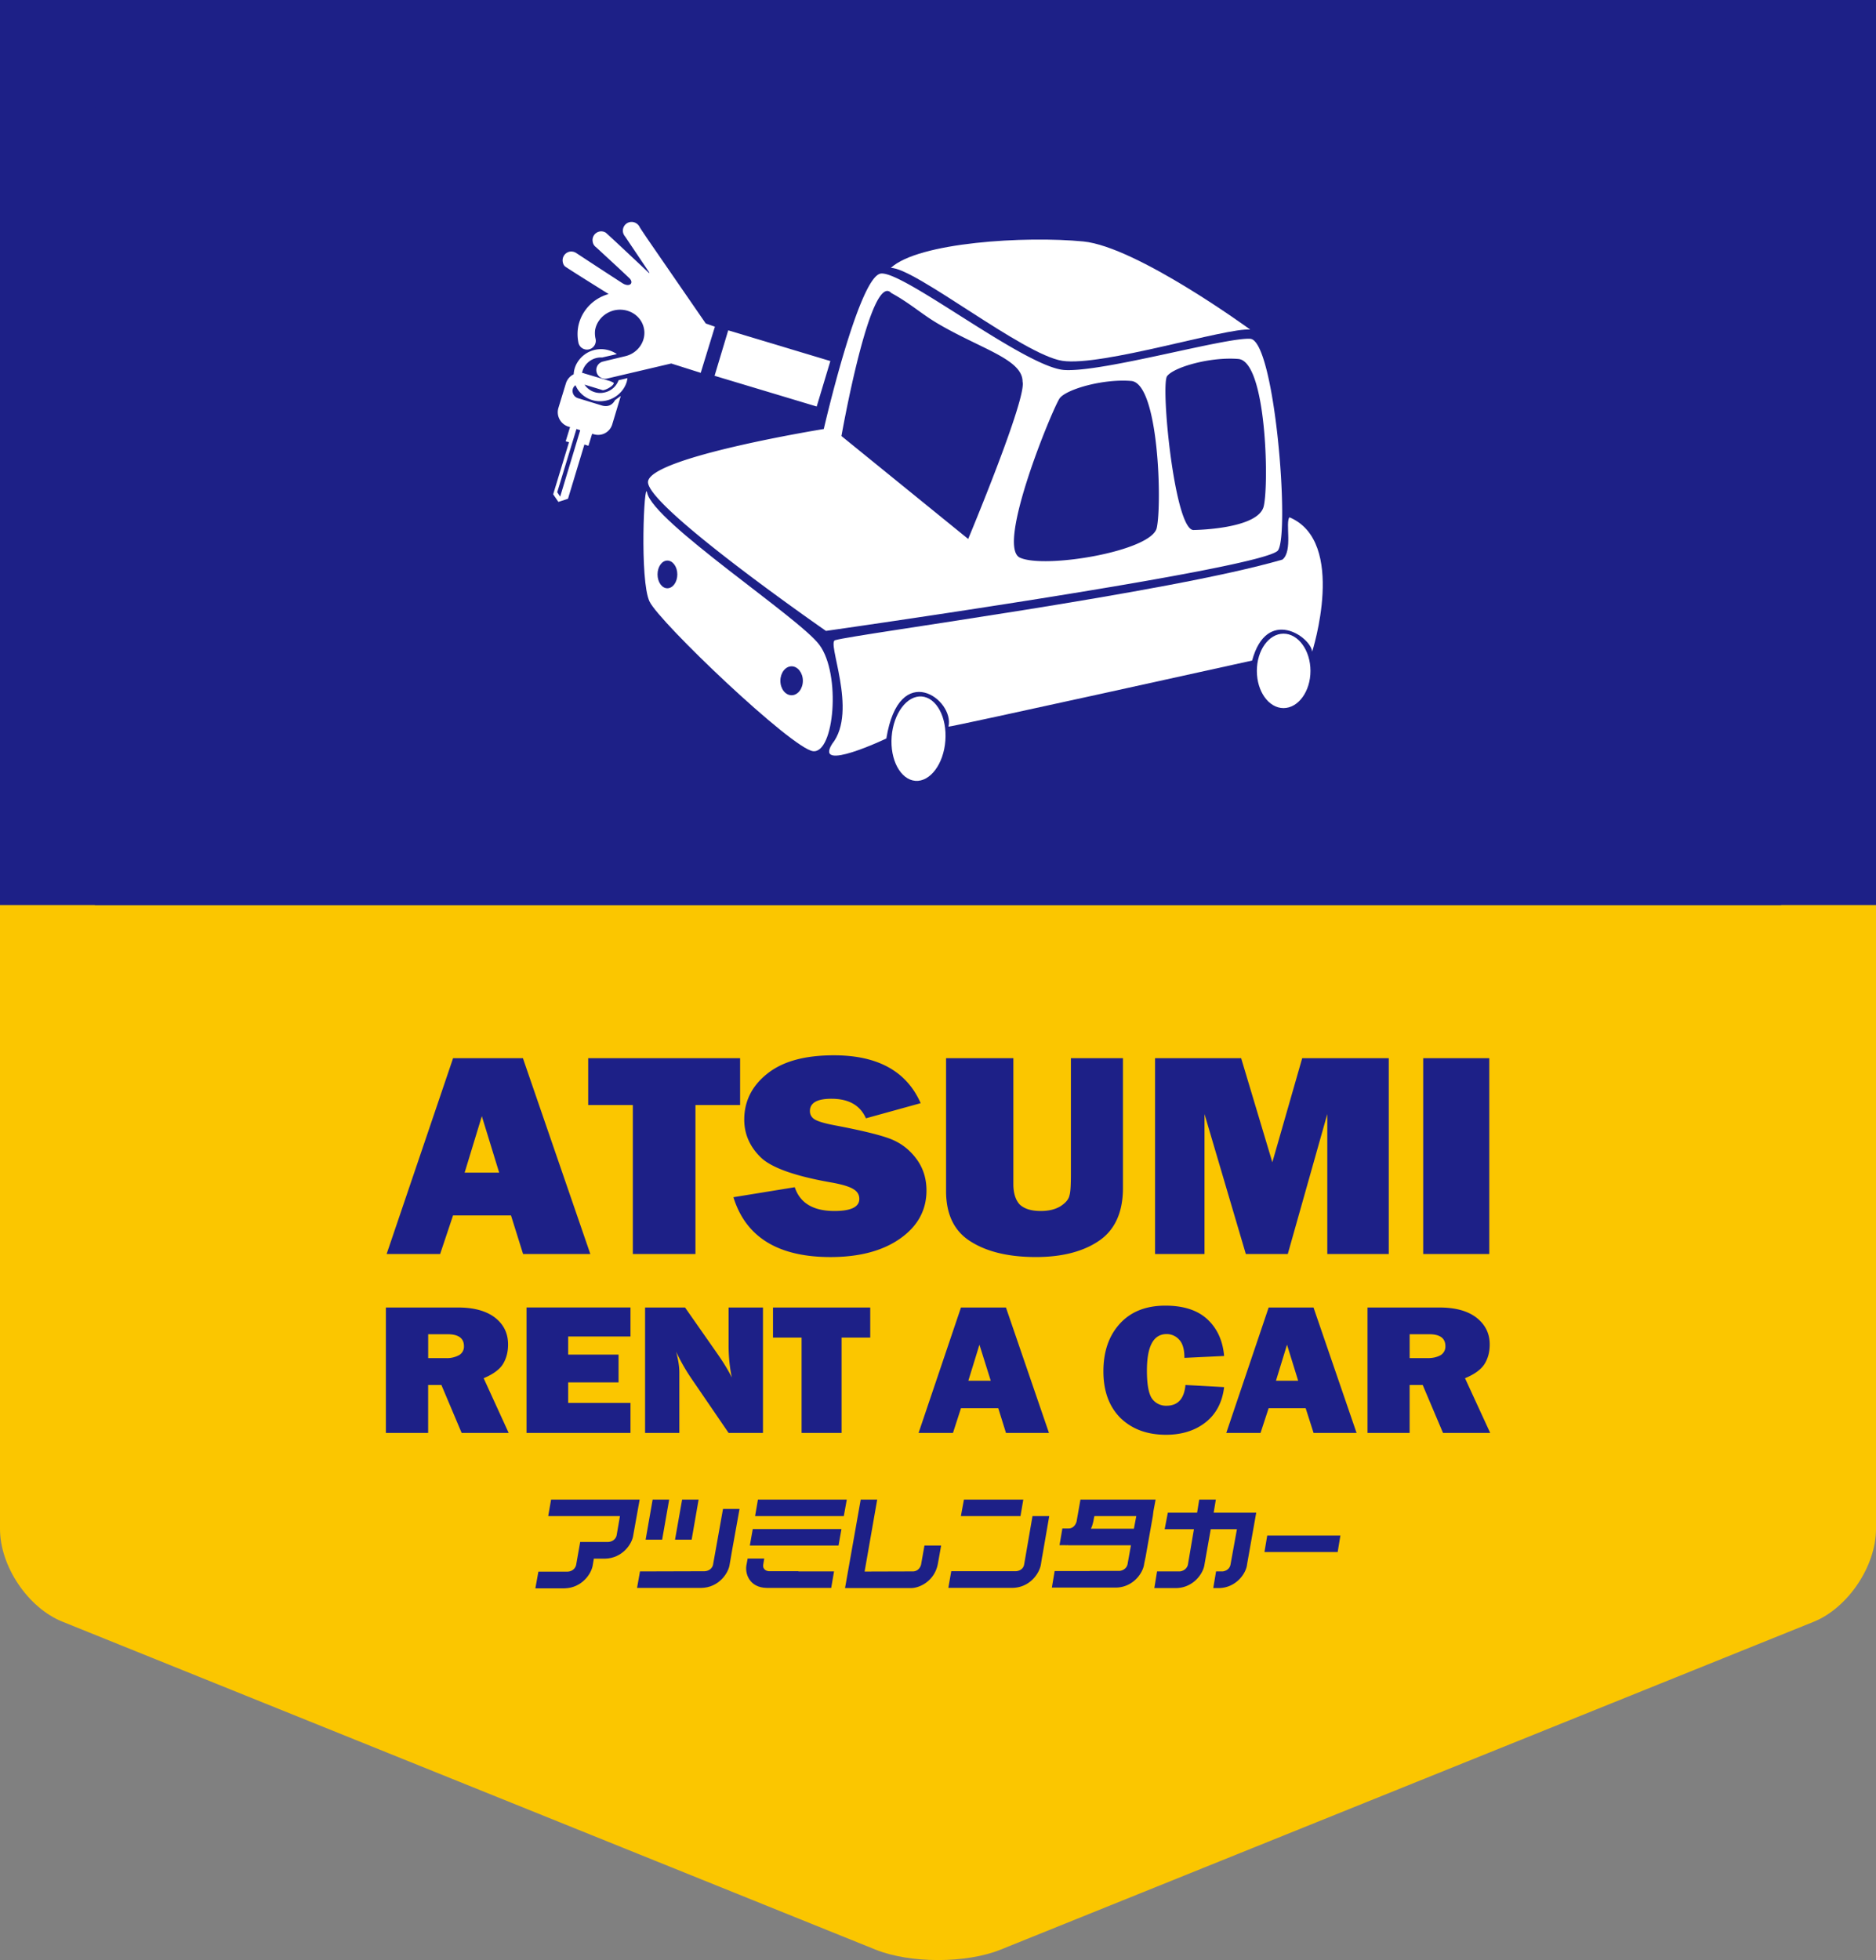 <svg xmlns="http://www.w3.org/2000/svg" xmlns:xlink="http://www.w3.org/1999/xlink" width="90" height="94" viewBox="0 0 90 94"><rect x="0" y="0" width="90" height="94" fill="#808080" stroke="none"/><path fill="#FBC600" d="M85.523 0H3.216C1.449 0 0 1.46 0 3.235v70.088c0 1.789 1.342 3.781 2.99 4.446l39.024 15.734c1.651.661 4.335.661 5.979 0L87.025 77.77C88.652 77.104 90 75.112 90 73.323V4.788h-.011C89.968 1.469 88.481 0 85.523 0z"/><path fill="#1D2087" d="M0 0h90v43.403H0z"/><g><path fill="#1D2087" d="M85.449 5.663A5.664 5.664 0 0079.775 0h-69.56A5.665 5.665 0 004.55 5.663v37.74h80.899V5.663zM25.095 60.14l-.58-1.851h-2.781l-.619 1.851h-2.567l3.188-9.391h3.351l3.234 9.391h-3.226zm-2.805-3.903h1.658l-.832-2.708-.826 2.708zM33.364 52.995v7.145H30.36v-7.145h-2.142v-2.246h7.288v2.246h-2.142zM35.185 57.415l2.943-.479c.251.755.881 1.14 1.903 1.14.794 0 1.194-.193 1.194-.579 0-.203-.094-.357-.28-.467-.186-.119-.511-.218-.98-.307-1.809-.311-2.976-.724-3.486-1.236-.511-.508-.774-1.102-.774-1.795 0-.881.372-1.623 1.107-2.203.739-.591 1.802-.88 3.192-.88 2.099 0 3.485.76 4.165 2.296l-2.627.726c-.275-.626-.827-.938-1.657-.938-.686 0-1.03.198-1.03.588 0 .174.077.308.231.404.158.095.463.186.912.273 1.236.234 2.113.442 2.629.627.518.183.954.494 1.297.938.348.445.523.969.523 1.568 0 .945-.422 1.72-1.272 2.313-.839.587-1.953.881-3.334.881-2.513-.001-4.063-.956-4.656-2.87zM53.873 50.749v6.225c0 1.175-.395 2.023-1.158 2.537-.762.516-1.775.773-3.016.773-1.299 0-2.34-.246-3.127-.742-.792-.491-1.185-1.301-1.185-2.422v-6.371h3.228v6.033c0 .449.111.775.307.984.217.202.543.31 1.008.31.385 0 .693-.077.938-.223.238-.153.393-.32.436-.51.059-.188.072-.553.072-1.1v-5.495h2.497zM66.625 50.749v9.391h-2.949v-6.713L61.78 60.14h-2.012l-1.982-6.713v6.713h-2.373v-9.391h4.131l1.496 4.991 1.432-4.991h4.153zM71.447 50.749v9.391h-3.17v-9.391h3.17z"/><g><path fill="#1D2087" d="M24.404 68.72h-2.256l-.972-2.3h-.636v2.3h-2.028v-6.016h3.458c.764 0 1.353.162 1.776.484.421.33.628.754.628 1.289 0 .347-.075.65-.231.916-.155.267-.469.505-.94.702l1.201 2.625zm-3.863-3.588h.87a1.2 1.2 0 00.617-.146.47.47 0 00.23-.426c0-.38-.261-.574-.783-.574h-.933v1.146zM30.247 67.28v1.439H25.26v-6.016h4.987v1.391h-2.989v.869h2.417v1.332h-2.417v.984h2.989zM36.604 68.72h-1.649l-1.815-2.654a9.283 9.283 0 01-.704-1.244c.105.387.155.72.155.987v2.911h-1.644v-6.016h1.918l1.541 2.203c.307.439.542.824.701 1.154a7.72 7.72 0 01-.153-1.575v-1.782h1.649v6.016zM40.375 64.148v4.571h-1.919v-4.571h-1.372v-1.444h4.665v1.444h-1.374zM48.262 68.72l-.371-1.187h-1.789l-.384 1.187h-1.65l2.034-6.016h2.158l2.064 6.016h-2.062zm-1.807-2.503h1.076l-.543-1.729-.533 1.729zM56.871 66.42l1.855.102c-.088.738-.393 1.305-.9 1.698-.508.395-1.145.588-1.887.588-.895 0-1.625-.264-2.186-.806-.541-.542-.818-1.286-.818-2.236 0-.944.26-1.704.787-2.283.523-.575 1.248-.868 2.186-.868.877 0 1.551.221 2.021.66s.734 1.025.797 1.754l-1.904.091c0-.404-.08-.69-.25-.871a.801.801 0 00-.598-.271c-.643 0-.951.587-.951 1.754 0 .653.08 1.095.238 1.332a.82.82 0 00.703.351c.54-.001.849-.331.907-.995zM63.018 68.72l-.379-1.187h-1.777l-.389 1.187H58.83l2.033-6.016h2.152l2.066 6.016h-2.063zm-1.805-2.503h1.066l-.535-1.729-.531 1.729zM71.492 68.72h-2.264l-.975-2.3h-.627v2.3h-2.021v-6.016h3.439c.781 0 1.363.162 1.785.484.422.33.639.754.639 1.289 0 .347-.076.65-.236.916-.16.267-.469.505-.949.702l1.209 2.625zm-3.865-3.588h.873c.258 0 .451-.052.619-.146a.479.479 0 00.223-.426c0-.38-.256-.574-.779-.574h-.936v1.146z"/></g><g><path fill="#1D2087" d="M31.766 73.839h-.793l.337-1.922h.793zM33.181 73.839h-.797l.34-1.922h.791z"/><path fill="#1D2087" d="M35.131 74.294l.348-1.93h-.793l-.479 2.679c-.063.268-.336.308-.395.309l-3.109.009-.141.791h3.077c.84-.012 1.316-.706 1.368-1.141l.124-.717zM30.687 71.917h-4.249l-.138.791h3.442l-.161.93c-.065.268-.337.309-.39.31h-1.357l-.195 1.105c-.066.274-.331.317-.394.319h-1.416l-.145.801h1.396c.835-.018 1.31-.707 1.362-1.142l.048-.282h.531c.834-.016 1.313-.705 1.362-1.14l.304-1.692z"/><g><path fill="#1D2087" d="M40.624 71.917l-.143.791h-4.256l.136-.791zM40.368 73.329l-.14.79h-4.255l.14-.79zM38.303 75.36v-.009H36.89c-.053-.001-.308-.041-.276-.309l.05-.3h-.796l-.049.268c-.105.435.125 1.129.962 1.141h3.096l.135-.791h-1.709z"/></g><g><path fill="#1D2087" d="M49.092 71.917l-.135.791h-2.859l.146-.791zM50.002 74.637l.334-1.928h-.803l-.402 2.329c-.055.271-.326.311-.396.313h-3.099l-.14.798h3.069c.846-.009 1.314-.706 1.375-1.143l.059-.369h.003zM44.19 75.023c-.008.059-.098.322-.377.337l-2.334.007.604-3.45h-.791l-.752 4.242 3.11-.001c.429.03 1.187-.321 1.343-1.161.004-.014.087-.482.157-.877h-.8l-.16.903zM60.26 72.58l.008-.036h-2.043l.104-.627h-.797l-.102.627h-1.404l-.152.792h1.404l-.291 1.712c-.074.268-.342.313-.396.313h-1.082l-.131.799h1.043c.838-.014 1.314-.708 1.365-1.142l.299-1.682h1.256l-.311 1.712c-.061.268-.334.313-.387.313h-.303l-.135.799h.271c.83-.014 1.311-.708 1.352-1.142l.432-2.438zM60.795 73.638l-.133.794h3.512l.131-.794zM52.055 71.917h-.221l-.186 1.051c-.014.059-.104.322-.369.332h-.316v.012h.002l-.135.791h.275a.571.571 0 00.131-.004v.007h3.021l-.164.912c-.064.274-.34.319-.393.319h-1.416l-.002.006h-1.686l-.133.793h3.074c.826-.013 1.307-.704 1.354-1.143l.059-.283h.002l.354-2.002.031-.246.102-.545h-3.384zm2.343 1.395h-2.063c.059-.11.09-.238.123-.373 0-.002.012-.094.045-.23h2.01l-.115.603z"/></g></g><g><path fill="#FFF" d="M45.353 35.522c-.082 1.116-.729 1.978-1.436 1.925-.712-.056-1.226-1.002-1.14-2.122.088-1.113.732-1.979 1.444-1.923.708.056 1.216.997 1.132 2.12z"/><path fill="#FFF" d="M61.525 26.836c-5.473 1.595-20.399 3.562-21.444 3.862-.469.026 1.104 3.395-.158 4.975-.893 1.405 2.599-.257 2.599-.257.619-3.814 3.285-1.864 2.98-.568.016.046 14.568-3.17 14.568-3.17.703-2.596 2.811-1.14 2.881-.425 0 0 1.688-5.279-1.09-6.445-.211.258.172 1.61-.336 2.028z"/><path fill="#FFF" d="M62.869 32.175c0 .986-.586 1.783-1.293 1.783-.709 0-1.279-.797-1.279-1.783 0-.985.57-1.786 1.279-1.786.707 0 1.293.8 1.293 1.786zM42.736 12.849c1.318-1.229 6.473-1.541 9.237-1.269 2.561.25 8.006 4.226 8.006 4.226-1.117-.11-7.131 1.784-9.012 1.498-1.877-.285-7.09-4.483-8.231-4.455zM39.307 30.922c-.967-1.303-7.961-5.881-8.261-7.292-.141-.713-.368 4.211.115 5.218.485 1.008 6.82 7.039 7.839 7.176 1.022.134 1.36-3.692.307-5.102zm-7.292-2.71c-.259 0-.47-.296-.47-.665 0-.367.211-.664.47-.664.264 0 .479.297.479.664 0 .369-.215.665-.479.665zm5.962 5.13c-.298 0-.539-.307-.539-.695 0-.381.241-.693.539-.693.292 0 .54.312.54.693 0 .388-.247.695-.54.695z"/><path fill="#FFF" d="M59.979 16.248c-1.184-.076-7.031 1.599-8.895 1.498-1.863-.095-7.776-4.791-8.834-4.625-1.055.163-2.729 7.453-2.729 7.453s-8.354 1.35-8.433 2.533c-.072 1.18 8.537 7.15 8.537 7.15s21.135-3.003 21.69-3.867c.57-.87-.163-10.072-1.336-10.142zm-19.611 4.663s1.394-7.926 2.392-6.859c.87.473 1.416.975 2.15 1.418 2.118 1.263 4.145 1.746 4.147 2.832.213.798-2.609 7.545-2.609 7.545l-6.08-4.936zm15.126 4.409c-.258 1.119-5.367 1.967-6.561 1.425-1.178-.535 1.59-7.219 1.908-7.65.338-.436 2.1-.937 3.426-.825 1.327.104 1.481 5.93 1.227 7.05zm5.135-1.052c-.244 1.12-3.373 1.15-3.373 1.15-.91 0-1.582-6.944-1.266-7.378.322-.436 2.086-.937 3.418-.825 1.338.104 1.475 5.932 1.221 7.053zM33.858 15.513l-2.778-4.03s-.386-.57-.387-.583a.436.436 0 00-.436-.255.419.419 0 00-.332.602h-.002l.007.009c.014.026.031.058.054.079l1.172 1.744-.023.012s-2.019-1.905-2.081-1.939a.415.415 0 00-.298-.047.419.419 0 00-.315.509c.019.1.078.186.155.241 0 0 1.273 1.169 1.612 1.498.219.228-.01.45-.364.216a340.881 340.881 0 01-2.184-1.426h-.001a.437.437 0 00-.345-.07.425.425 0 00-.31.509.38.38 0 00.09.183c.058.061 2.107 1.336 2.107 1.336-.893.249-1.494 1.047-1.491 1.919 0 0-.004.195.043.42.052.228.28.37.509.314a.424.424 0 00.313-.504c-.056-.226-.022-.429-.022-.429.08-.441.429-.819.917-.938.646-.143 1.275.226 1.418.838.142.603-.265 1.221-.902 1.364-.012.004-.031.006-.04.01l-.86.205-.15.038a.415.415 0 00-.315.501.419.419 0 00.5.317l3.083-.724 1.415.448.68-2.213-.439-.154z"/><path fill="#FFF" d="M28.099 19.047c.299.187.656.239 1.003.158.461-.109.834-.459.965-.893.013-.051.025-.117.036-.179-.102.029-.391.091-.428.103a.924.924 0 01-.662.583.903.903 0 01-.971-.374c.227.071.773.234.858.263.111.034.561-.206.546-.347a1.327 1.327 0 00-.189-.088l-1.213-.36a.384.384 0 00-.121-.03c.006-.035.016-.065.027-.104a.925.925 0 01.939-.634c.005-.003.547-.125.703-.163a1.33 1.33 0 00-1.887.389 1.186 1.186 0 00-.183.579.725.725 0 00-.373.435l-.36 1.179c-.113.377.1.774.476.895l.083.02-.21.688.16.039-.76 2.5.25.364.461-.151.787-2.601.194.062.176-.574.08.019a.707.707 0 00.887-.477s.399-1.321.408-1.359l-.279.203s-.175.406-.655.246l-1.114-.341a.365.365 0 01-.252-.445.312.312 0 01.13-.176c.095.233.266.432.488.571zm-.444 1.526l.181.059-.962 3.185-.141-.212.922-3.032zM34.936 15.842l4.9 1.473-.655 2.18-4.9-1.473z"/></g></g></svg>